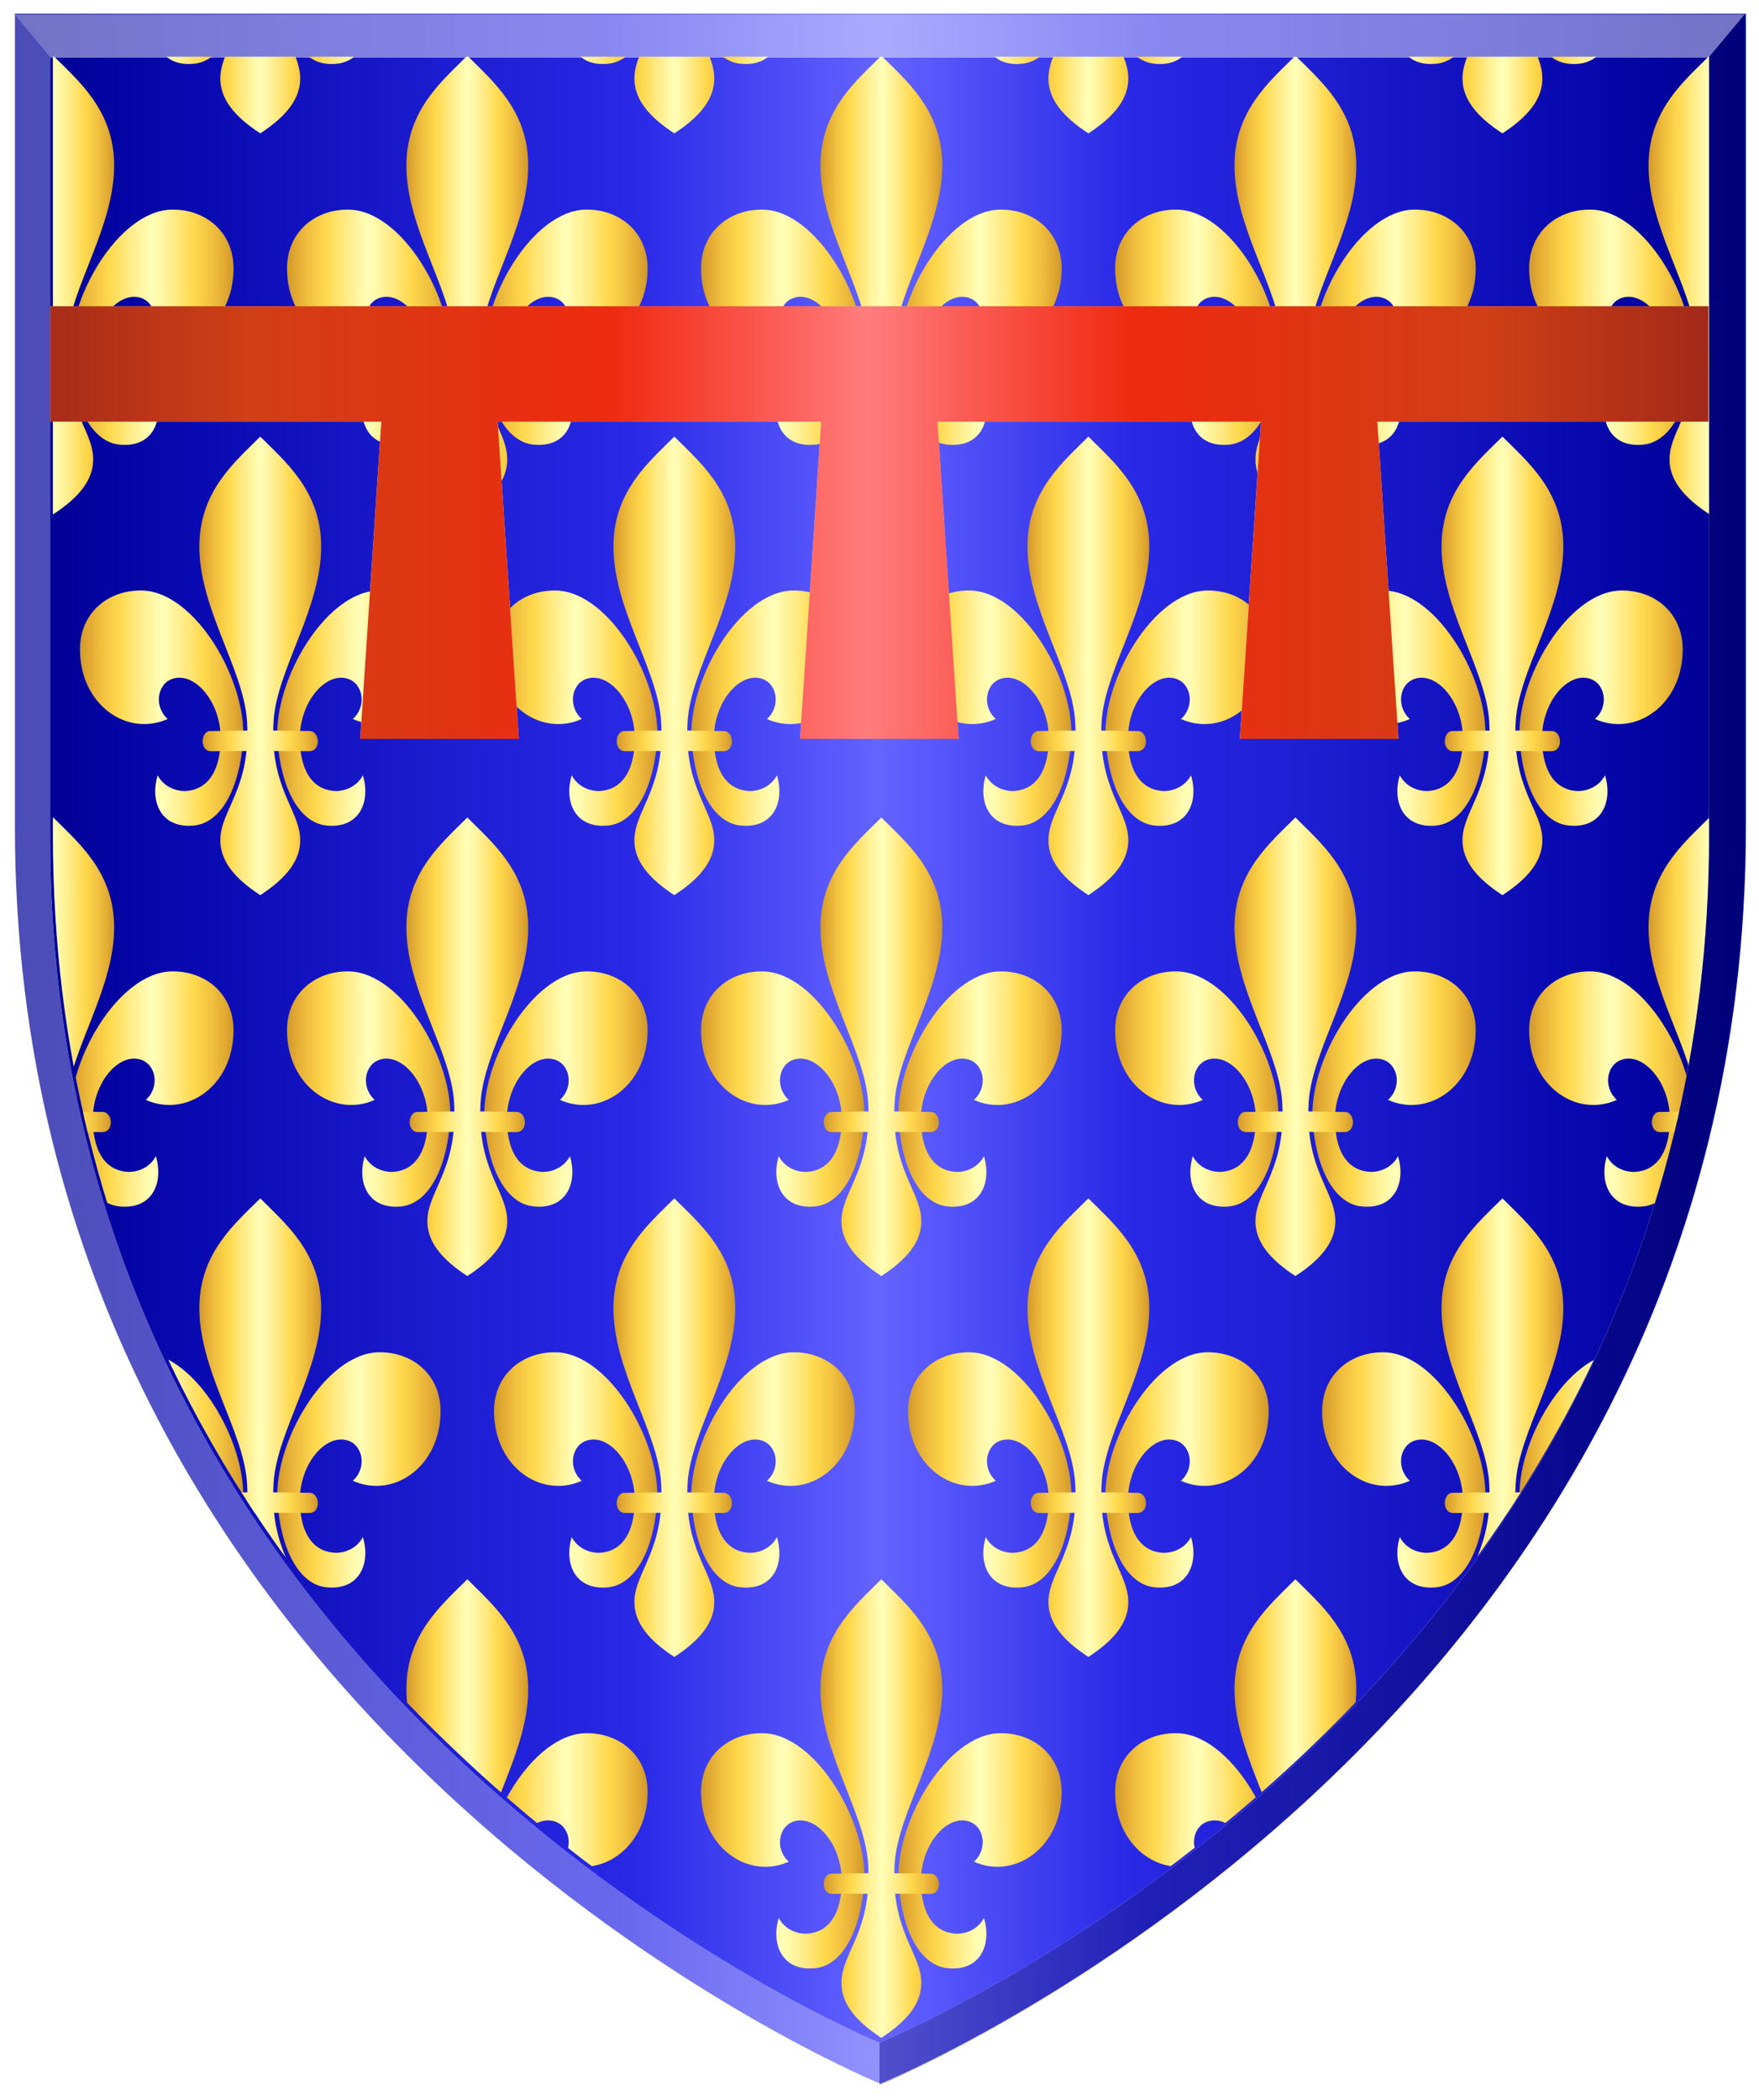 <svg xmlns="http://www.w3.org/2000/svg" xmlns:xlink="http://www.w3.org/1999/xlink" width="610" height="728" viewBox="0 0 610 726.844"><defs><linearGradient xlink:href="#b" id="f" x1="356.74" y1="945.505" x2="961.869" y2="945.505" gradientUnits="userSpaceOnUse"/><linearGradient x1="546" x2="377" y1="440.8" gradientUnits="userSpaceOnUse" y2="440.83" id="c"><stop offset=".429" stop-color="#4232a3"/><stop offset="1" stop-color="#42adde"/></linearGradient><linearGradient id="d"><stop offset="0" stop-color="#cc992d"/><stop offset=".05" stop-color="#e1a832"/><stop stop-color="#f0c03f" offset=".13"/><stop offset=".24" stop-color="#ffd94d"/><stop stop-color="#ffec8a" offset=".37"/><stop offset=".5" stop-color="#ffffb9"/><stop stop-color="#ffec8a" offset=".628"/><stop offset=".756" stop-color="#ffd94d"/><stop stop-color="#f0c03f" offset=".87"/><stop stop-color="#e1a832" offset=".95"/><stop offset="1" stop-color="#cc992d"/></linearGradient><linearGradient xlink:href="#b" id="g" x1="-591.01" y1="533.919" x2="-89.617" y2="533.919" gradientUnits="userSpaceOnUse"/><linearGradient xlink:href="#d" id="ba" gradientUnits="userSpaceOnUse" x1="701.743" y1="709.625" x2="751.832" y2="709.625"/><linearGradient xlink:href="#d" id="bb" gradientUnits="userSpaceOnUse" x1="652.651" y1="727.025" x2="719.808" y2="727.025"/><linearGradient xlink:href="#d" id="bc" gradientUnits="userSpaceOnUse" x1="733.767" y1="727.025" x2="800.924" y2="727.025"/><linearGradient xlink:href="#d" id="bd" gradientUnits="userSpaceOnUse" x1="703.093" y1="740.488" x2="750.47" y2="740.488"/><linearGradient xlink:href="#d" id="i" gradientUnits="userSpaceOnUse" x1="701.743" y1="709.625" x2="751.832" y2="709.625"/><linearGradient xlink:href="#d" id="j" gradientUnits="userSpaceOnUse" x1="652.651" y1="727.025" x2="719.808" y2="727.025"/><linearGradient xlink:href="#d" id="k" gradientUnits="userSpaceOnUse" x1="733.767" y1="727.025" x2="800.924" y2="727.025"/><linearGradient xlink:href="#d" id="l" gradientUnits="userSpaceOnUse" x1="703.093" y1="740.488" x2="750.47" y2="740.488"/><linearGradient xlink:href="#d" id="m" gradientUnits="userSpaceOnUse" x1="701.743" y1="709.625" x2="751.832" y2="709.625"/><linearGradient xlink:href="#d" id="n" gradientUnits="userSpaceOnUse" x1="652.651" y1="727.025" x2="719.808" y2="727.025"/><linearGradient xlink:href="#d" id="o" gradientUnits="userSpaceOnUse" x1="733.767" y1="727.025" x2="800.924" y2="727.025"/><linearGradient xlink:href="#d" id="p" gradientUnits="userSpaceOnUse" x1="703.093" y1="740.488" x2="750.47" y2="740.488"/><linearGradient xlink:href="#d" id="q" gradientUnits="userSpaceOnUse" x1="701.743" y1="709.625" x2="751.832" y2="709.625"/><linearGradient xlink:href="#d" id="r" gradientUnits="userSpaceOnUse" x1="652.651" y1="727.025" x2="719.808" y2="727.025"/><linearGradient xlink:href="#d" id="s" gradientUnits="userSpaceOnUse" x1="733.767" y1="727.025" x2="800.924" y2="727.025"/><linearGradient xlink:href="#d" id="t" gradientUnits="userSpaceOnUse" x1="703.093" y1="740.488" x2="750.47" y2="740.488"/><linearGradient xlink:href="#d" id="u" gradientUnits="userSpaceOnUse" x1="701.743" y1="709.625" x2="751.832" y2="709.625"/><linearGradient xlink:href="#d" id="v" gradientUnits="userSpaceOnUse" x1="652.651" y1="727.025" x2="719.808" y2="727.025"/><linearGradient xlink:href="#d" id="w" gradientUnits="userSpaceOnUse" x1="733.767" y1="727.025" x2="800.924" y2="727.025"/><linearGradient xlink:href="#d" id="x" gradientUnits="userSpaceOnUse" x1="703.093" y1="740.488" x2="750.47" y2="740.488"/><linearGradient xlink:href="#d" id="y" gradientUnits="userSpaceOnUse" x1="701.743" y1="709.625" x2="751.832" y2="709.625"/><linearGradient xlink:href="#d" id="z" gradientUnits="userSpaceOnUse" x1="652.651" y1="727.025" x2="719.808" y2="727.025"/><linearGradient xlink:href="#d" id="A" gradientUnits="userSpaceOnUse" x1="733.767" y1="727.025" x2="800.924" y2="727.025"/><linearGradient xlink:href="#d" id="B" gradientUnits="userSpaceOnUse" x1="703.093" y1="740.488" x2="750.47" y2="740.488"/><linearGradient xlink:href="#d" id="C" gradientUnits="userSpaceOnUse" x1="701.743" y1="709.625" x2="751.832" y2="709.625"/><linearGradient xlink:href="#d" id="D" gradientUnits="userSpaceOnUse" x1="652.651" y1="727.025" x2="719.808" y2="727.025"/><linearGradient xlink:href="#d" id="E" gradientUnits="userSpaceOnUse" x1="733.767" y1="727.025" x2="800.924" y2="727.025"/><linearGradient xlink:href="#d" id="F" gradientUnits="userSpaceOnUse" x1="703.093" y1="740.488" x2="750.47" y2="740.488"/><linearGradient xlink:href="#d" id="G" gradientUnits="userSpaceOnUse" x1="701.743" y1="709.625" x2="751.832" y2="709.625"/><linearGradient xlink:href="#d" id="H" gradientUnits="userSpaceOnUse" x1="652.651" y1="727.025" x2="719.808" y2="727.025"/><linearGradient xlink:href="#d" id="I" gradientUnits="userSpaceOnUse" x1="733.767" y1="727.025" x2="800.924" y2="727.025"/><linearGradient xlink:href="#d" id="J" gradientUnits="userSpaceOnUse" x1="703.093" y1="740.488" x2="750.47" y2="740.488"/><linearGradient xlink:href="#d" id="K" gradientUnits="userSpaceOnUse" x1="701.743" y1="709.625" x2="751.832" y2="709.625"/><linearGradient xlink:href="#d" id="L" gradientUnits="userSpaceOnUse" x1="652.651" y1="727.025" x2="719.808" y2="727.025"/><linearGradient xlink:href="#d" id="M" gradientUnits="userSpaceOnUse" x1="733.767" y1="727.025" x2="800.924" y2="727.025"/><linearGradient xlink:href="#d" id="N" gradientUnits="userSpaceOnUse" x1="703.093" y1="740.488" x2="750.47" y2="740.488"/><linearGradient xlink:href="#d" id="O" gradientUnits="userSpaceOnUse" x1="701.743" y1="709.625" x2="751.832" y2="709.625"/><linearGradient xlink:href="#d" id="P" gradientUnits="userSpaceOnUse" x1="652.651" y1="727.025" x2="719.808" y2="727.025"/><linearGradient xlink:href="#d" id="Q" gradientUnits="userSpaceOnUse" x1="733.767" y1="727.025" x2="800.924" y2="727.025"/><linearGradient xlink:href="#d" id="R" gradientUnits="userSpaceOnUse" x1="703.093" y1="740.488" x2="750.47" y2="740.488"/><linearGradient xlink:href="#d" id="S" gradientUnits="userSpaceOnUse" x1="701.743" y1="709.625" x2="751.832" y2="709.625"/><linearGradient xlink:href="#d" id="T" gradientUnits="userSpaceOnUse" x1="652.651" y1="727.025" x2="719.808" y2="727.025"/><linearGradient xlink:href="#d" id="U" gradientUnits="userSpaceOnUse" x1="733.767" y1="727.025" x2="800.924" y2="727.025"/><linearGradient xlink:href="#d" id="V" gradientUnits="userSpaceOnUse" x1="703.093" y1="740.488" x2="750.47" y2="740.488"/><linearGradient xlink:href="#d" id="W" gradientUnits="userSpaceOnUse" x1="701.743" y1="709.625" x2="751.832" y2="709.625"/><linearGradient xlink:href="#d" id="X" gradientUnits="userSpaceOnUse" x1="652.651" y1="727.025" x2="719.808" y2="727.025"/><linearGradient xlink:href="#d" id="Y" gradientUnits="userSpaceOnUse" x1="733.767" y1="727.025" x2="800.924" y2="727.025"/><linearGradient xlink:href="#d" id="Z" gradientUnits="userSpaceOnUse" x1="703.093" y1="740.488" x2="750.47" y2="740.488"/><linearGradient xlink:href="#d" id="aa" gradientUnits="userSpaceOnUse" x1="701.743" y1="709.625" x2="751.832" y2="709.625"/><linearGradient xlink:href="#d" id="ab" gradientUnits="userSpaceOnUse" x1="652.651" y1="727.025" x2="719.808" y2="727.025"/><linearGradient xlink:href="#d" id="ac" gradientUnits="userSpaceOnUse" x1="733.767" y1="727.025" x2="800.924" y2="727.025"/><linearGradient xlink:href="#d" id="ad" gradientUnits="userSpaceOnUse" x1="703.093" y1="740.488" x2="750.47" y2="740.488"/><linearGradient xlink:href="#d" id="ae" gradientUnits="userSpaceOnUse" x1="701.743" y1="709.625" x2="751.832" y2="709.625"/><linearGradient xlink:href="#d" id="af" gradientUnits="userSpaceOnUse" x1="652.651" y1="727.025" x2="719.808" y2="727.025"/><linearGradient xlink:href="#d" id="ag" gradientUnits="userSpaceOnUse" x1="733.767" y1="727.025" x2="800.924" y2="727.025"/><linearGradient xlink:href="#d" id="ah" gradientUnits="userSpaceOnUse" x1="703.093" y1="740.488" x2="750.47" y2="740.488"/><linearGradient xlink:href="#d" id="ai" gradientUnits="userSpaceOnUse" x1="701.743" y1="709.625" x2="751.832" y2="709.625"/><linearGradient xlink:href="#d" id="aj" gradientUnits="userSpaceOnUse" x1="652.651" y1="727.025" x2="719.808" y2="727.025"/><linearGradient xlink:href="#d" id="ak" gradientUnits="userSpaceOnUse" x1="733.767" y1="727.025" x2="800.924" y2="727.025"/><linearGradient xlink:href="#d" id="al" gradientUnits="userSpaceOnUse" x1="703.093" y1="740.488" x2="750.47" y2="740.488"/><linearGradient xlink:href="#d" id="am" gradientUnits="userSpaceOnUse" x1="701.743" y1="709.625" x2="751.832" y2="709.625"/><linearGradient xlink:href="#d" id="an" gradientUnits="userSpaceOnUse" x1="652.651" y1="727.025" x2="719.808" y2="727.025"/><linearGradient xlink:href="#d" id="ao" gradientUnits="userSpaceOnUse" x1="733.767" y1="727.025" x2="800.924" y2="727.025"/><linearGradient xlink:href="#d" id="ap" gradientUnits="userSpaceOnUse" x1="703.093" y1="740.488" x2="750.47" y2="740.488"/><linearGradient xlink:href="#d" id="aq" gradientUnits="userSpaceOnUse" x1="701.743" y1="709.625" x2="751.832" y2="709.625"/><linearGradient xlink:href="#d" id="ar" gradientUnits="userSpaceOnUse" x1="652.651" y1="727.025" x2="719.808" y2="727.025"/><linearGradient xlink:href="#d" id="as" gradientUnits="userSpaceOnUse" x1="733.767" y1="727.025" x2="800.924" y2="727.025"/><linearGradient xlink:href="#d" id="at" gradientUnits="userSpaceOnUse" x1="703.093" y1="740.488" x2="750.47" y2="740.488"/><linearGradient xlink:href="#d" id="au" gradientUnits="userSpaceOnUse" x1="701.743" y1="709.625" x2="751.832" y2="709.625"/><linearGradient xlink:href="#d" id="av" gradientUnits="userSpaceOnUse" x1="652.651" y1="727.025" x2="719.808" y2="727.025"/><linearGradient xlink:href="#d" id="aw" gradientUnits="userSpaceOnUse" x1="733.767" y1="727.025" x2="800.924" y2="727.025"/><linearGradient xlink:href="#d" id="ax" gradientUnits="userSpaceOnUse" x1="703.093" y1="740.488" x2="750.47" y2="740.488"/><linearGradient xlink:href="#d" id="ay" gradientUnits="userSpaceOnUse" x1="701.743" y1="709.625" x2="751.832" y2="709.625"/><linearGradient xlink:href="#d" id="az" gradientUnits="userSpaceOnUse" x1="652.651" y1="727.025" x2="719.808" y2="727.025"/><linearGradient xlink:href="#d" id="aA" gradientUnits="userSpaceOnUse" x1="733.767" y1="727.025" x2="800.924" y2="727.025"/><linearGradient xlink:href="#d" id="aB" gradientUnits="userSpaceOnUse" x1="703.093" y1="740.488" x2="750.47" y2="740.488"/><linearGradient xlink:href="#d" id="aC" gradientUnits="userSpaceOnUse" x1="701.743" y1="709.625" x2="751.832" y2="709.625"/><linearGradient xlink:href="#d" id="aD" gradientUnits="userSpaceOnUse" x1="652.651" y1="727.025" x2="719.808" y2="727.025"/><linearGradient xlink:href="#d" id="aE" gradientUnits="userSpaceOnUse" x1="733.767" y1="727.025" x2="800.924" y2="727.025"/><linearGradient xlink:href="#d" id="aF" gradientUnits="userSpaceOnUse" x1="703.093" y1="740.488" x2="750.47" y2="740.488"/><linearGradient xlink:href="#d" id="aG" gradientUnits="userSpaceOnUse" x1="701.743" y1="709.625" x2="751.832" y2="709.625"/><linearGradient xlink:href="#d" id="aH" gradientUnits="userSpaceOnUse" x1="652.651" y1="727.025" x2="719.808" y2="727.025"/><linearGradient xlink:href="#d" id="aI" gradientUnits="userSpaceOnUse" x1="733.767" y1="727.025" x2="800.924" y2="727.025"/><linearGradient xlink:href="#d" id="aJ" gradientUnits="userSpaceOnUse" x1="703.093" y1="740.488" x2="750.47" y2="740.488"/><linearGradient xlink:href="#d" id="aK" gradientUnits="userSpaceOnUse" x1="701.743" y1="709.625" x2="751.832" y2="709.625"/><linearGradient xlink:href="#d" id="aL" gradientUnits="userSpaceOnUse" x1="652.651" y1="727.025" x2="719.808" y2="727.025"/><linearGradient xlink:href="#d" id="aM" gradientUnits="userSpaceOnUse" x1="733.767" y1="727.025" x2="800.924" y2="727.025"/><linearGradient xlink:href="#d" id="aN" gradientUnits="userSpaceOnUse" x1="703.093" y1="740.488" x2="750.47" y2="740.488"/><linearGradient xlink:href="#d" id="aO" gradientUnits="userSpaceOnUse" x1="701.743" y1="709.625" x2="751.832" y2="709.625"/><linearGradient xlink:href="#d" id="aP" gradientUnits="userSpaceOnUse" x1="652.651" y1="727.025" x2="719.808" y2="727.025"/><linearGradient xlink:href="#d" id="aQ" gradientUnits="userSpaceOnUse" x1="733.767" y1="727.025" x2="800.924" y2="727.025"/><linearGradient xlink:href="#d" id="aR" gradientUnits="userSpaceOnUse" x1="703.093" y1="740.488" x2="750.47" y2="740.488"/><linearGradient xlink:href="#d" id="aS" gradientUnits="userSpaceOnUse" x1="701.743" y1="709.625" x2="751.832" y2="709.625"/><linearGradient xlink:href="#d" id="aT" gradientUnits="userSpaceOnUse" x1="652.651" y1="727.025" x2="719.808" y2="727.025"/><linearGradient xlink:href="#d" id="aU" gradientUnits="userSpaceOnUse" x1="733.767" y1="727.025" x2="800.924" y2="727.025"/><linearGradient xlink:href="#d" id="aV" gradientUnits="userSpaceOnUse" x1="703.093" y1="740.488" x2="750.47" y2="740.488"/><linearGradient xlink:href="#d" id="aW" gradientUnits="userSpaceOnUse" x1="701.743" y1="709.625" x2="751.832" y2="709.625"/><linearGradient xlink:href="#d" id="aX" gradientUnits="userSpaceOnUse" x1="652.651" y1="727.025" x2="719.808" y2="727.025"/><linearGradient xlink:href="#d" id="aY" gradientUnits="userSpaceOnUse" x1="733.767" y1="727.025" x2="800.924" y2="727.025"/><linearGradient xlink:href="#d" id="aZ" gradientUnits="userSpaceOnUse" x1="703.093" y1="740.488" x2="750.47" y2="740.488"/><linearGradient id="e" x1="5" y1="355" x2="641.364" y2="355" gradientUnits="userSpaceOnUse"><stop offset="0" stop-color="#9a1300" stop-opacity=".898"/><stop offset=".126" stop-color="#cc2d00" stop-opacity=".914"/><stop offset=".344" stop-color="#ed1d00" stop-opacity=".941"/><stop offset=".5" stop-color="red" stop-opacity=".51"/><stop offset=".66" stop-color="#ed1d00" stop-opacity=".941"/><stop offset=".87" stop-color="#cc2d00" stop-opacity=".914"/><stop offset="1" stop-color="#9a1300" stop-opacity=".9"/></linearGradient><linearGradient xlink:href="#e" id="be" x1="-594.327" y1="374.448" x2="-92.935" y2="374.448" gradientUnits="userSpaceOnUse"/><linearGradient xlink:href="#e" id="bf" gradientUnits="userSpaceOnUse" x1="-594.327" y1="374.448" x2="-92.935" y2="374.448" gradientTransform="matrix(1.147,0,0,1.147,695.273,-248.301)"/><linearGradient id="b"><stop offset="0" stop-color="#000096"/><stop offset=".09" stop-color="#0000af" stop-opacity=".961"/><stop offset=".17" stop-color="#0000be" stop-opacity=".922"/><stop offset=".25" stop-color="#0000cd" stop-opacity=".882"/><stop offset=".35" stop-color="#0000e1" stop-opacity=".843"/><stop offset=".5" stop-color="#00f" stop-opacity=".608"/><stop offset=".653" stop-color="#0000e1" stop-opacity=".843"/><stop offset=".754" stop-color="#0000cd" stop-opacity=".882"/><stop offset=".835" stop-color="#0000be" stop-opacity=".922"/><stop offset=".908" stop-color="#0000af" stop-opacity=".961"/><stop offset="1" stop-color="#000096"/></linearGradient><radialGradient r="62" cx="352.25" cy="694" gradientUnits="userSpaceOnUse" id="a"><stop offset=".02" stop-color="#4232a3"/><stop stop-color="#42adde" offset=".516"/><stop stop-color="#4232a3" offset=".984"/><stop offset="1" stop-color="#4232a3"/></radialGradient><clipPath clipPathUnits="userSpaceOnUse" id="h"><path d="m -340.313,833.919 c 0,0 -250.696,-102.431 -250.696,-364.431 v -235.569 h 501.393 v 235.569 c 0,262.367 -250.696,364.431 -250.696,364.431 z" style="marker:none" overflow="visible" color="#000" fill="#4232a3"/></clipPath></defs><g transform="translate(-1109.228,832.603)"><path d="m 659.305,1307.979 c 0,0 -302.565,-123.761 -302.565,-440.322 V 583.031 h 605.129 v 284.626 c 0,317.003 -302.565,440.322 -302.565,440.322 z" style="marker:none" overflow="visible" transform="matrix(0.992,0,0,0.99,760.512,-1405.624)" color="#000" fill="url(#f)"/><g transform="translate(3.7610448e-5,4.1532685e-5)"><path overflow="visible" style="marker:none" d="m 1414.228,-110.181 c 0,0 -300,-122.575 -300,-436.102 V -828.181 l 300,359 z" color="#000" opacity=".3" fill="#fff"/><path overflow="visible" style="marker:none" d="m 1414.228,-110.181 c 0,0 300,-122.575 300,-436.102 V -828.181 l -300,359 z" color="#000" opacity=".2"/><path d="m 1114.228,-828.181 300,359 300,-359 z" opacity=".45" fill="#fff"/></g><g transform="matrix(1.147,0,0,1.147,1804.501,-1081.482)" fill="#4232a3"><path d="m -340.313,833.919 c 0,0 -250.696,-102.431 -250.696,-364.431 V 233.919 h 501.393 v 235.569 c 0,262.367 -250.696,364.431 -250.696,364.431 z" style="marker:none" overflow="visible" color="#000" fill="#fff"/><path d="m -340.313,833.919 c 0,0 -250.696,-102.431 -250.696,-364.431 V 233.919 h 501.393 v 235.569 c 0,262.367 -250.696,364.431 -250.696,364.431 z" style="marker:none" overflow="visible" color="#000" fill="url(#g)"/><g clip-path="url(#h)" transform="matrix(3.296,0,0,3.296,-611.781,-64.265) matrix(0.303,0,0,0.303,185.63,19.5)"><g transform="translate(1.6224008e-5,8.2204436e-4)" stroke-width="2.014"><g transform="matrix(0.955,0,0,0.955,-527.522,-442.162) translate(-5.6100383e-6,-1.4020757e-5) matrix(0.771,0,0,0.77,-121.872,-95.041) translate(26.176,427.165)"><path d="m 726.787,615.25 c -10.227,10.256 -24.536,22.109 -25.031,44.031 -0.592,26.18 18.279,51.559 19.594,73.156 1.65,27.088 -10.414,36.105 -10.969,48.156 -0.424,9.209 6.097,16.689 16.406,23.406 10.31,-6.718 16.83,-14.197 16.406,-23.406 -0.554,-12.052 -12.587,-21.068 -10.938,-48.156 1.315,-21.597 20.154,-46.976 19.562,-73.156 C 751.323,637.359 737.014,625.506 726.787,615.25 Z" fill="url(#i)"/><path d="m 678.199,678.608 c -13.884,-0.304 -25.58,9.16 -25.548,24.28 0.049,22.882 19.449,36.09 36.072,28.594 -5.763,-5.098 -4.408,-14.601 2.239,-16.612 9.147,-2.768 19.927,10.015 19.552,25.365 -0.348,14.234 -6.286,20.32 -14.132,20.876 -3.663,0.26 -9.095,-1.363 -11.784,-6.443 -3.256,10.793 1.338,22.072 15.015,20.662 11.187,-1.153 18.724,-15.483 20.098,-35.145 1.696,-24.258 -19.575,-61.097 -41.514,-61.577 z" fill="url(#j)"/><path d="m 775.376,678.608 c 13.884,-0.304 25.58,9.16 25.548,24.28 -0.049,22.882 -19.449,36.09 -36.072,28.594 5.763,-5.098 4.408,-14.601 -2.239,-16.612 -9.147,-2.768 -19.927,10.015 -19.552,25.365 0.348,14.234 6.286,20.32 14.132,20.876 3.663,0.26 9.095,-1.363 11.784,-6.443 3.256,10.793 -1.338,22.072 -15.015,20.662 -11.187,-1.153 -18.724,-15.483 -20.098,-35.145 -1.696,-24.258 19.575,-61.097 41.514,-61.577 z" fill="url(#k)"/><path d="m 706.524,736.445 c -4.323,-0.287 -4.82,8.294 0,8.301 20.597,-0.139 20.597,-0.126 40.287,0 5.176,0.153 4.572,-8.588 0,-8.301 -19.69,-0.287 -19.69,-0.287 -40.287,0 z" fill="url(#l)"/></g><g transform="matrix(0.955,0,0,0.955,-979.971,-431.917) translate(-51.259,-10.729) matrix(0.771,0,0,0.77,-121.872,-95.041) translate(26.176,427.165)"><path d="m 726.787,615.25 c -10.227,10.256 -24.536,22.109 -25.031,44.031 -0.592,26.18 18.279,51.559 19.594,73.156 1.65,27.088 -10.414,36.105 -10.969,48.156 -0.424,9.209 6.097,16.689 16.406,23.406 10.31,-6.718 16.83,-14.197 16.406,-23.406 -0.554,-12.052 -12.587,-21.068 -10.938,-48.156 1.315,-21.597 20.154,-46.976 19.562,-73.156 C 751.323,637.359 737.014,625.506 726.787,615.25 Z" fill="url(#m)"/><path d="m 678.199,678.608 c -13.884,-0.304 -25.58,9.16 -25.548,24.28 0.049,22.882 19.449,36.09 36.072,28.594 -5.763,-5.098 -4.408,-14.601 2.239,-16.612 9.147,-2.768 19.927,10.015 19.552,25.365 -0.348,14.234 -6.286,20.32 -14.132,20.876 -3.663,0.26 -9.095,-1.363 -11.784,-6.443 -3.256,10.793 1.338,22.072 15.015,20.662 11.187,-1.153 18.724,-15.483 20.098,-35.145 1.696,-24.258 -19.575,-61.097 -41.514,-61.577 z" fill="url(#n)"/><path d="m 775.376,678.608 c 13.884,-0.304 25.58,9.16 25.548,24.28 -0.049,22.882 -19.449,36.09 -36.072,28.594 5.763,-5.098 4.408,-14.601 -2.239,-16.612 -9.147,-2.768 -19.927,10.015 -19.552,25.365 0.348,14.234 6.286,20.32 14.132,20.876 3.663,0.26 9.095,-1.363 11.784,-6.443 3.256,10.793 -1.338,22.072 -15.015,20.662 -11.187,-1.153 -18.724,-15.483 -20.098,-35.145 -1.696,-24.258 19.575,-61.097 41.514,-61.577 z" fill="url(#o)"/><path d="m 706.524,736.445 c -4.323,-0.287 -4.82,8.294 0,8.301 20.597,-0.139 20.597,-0.126 40.287,0 5.176,0.153 4.572,-8.588 0,-8.301 -19.69,-0.287 -19.69,-0.287 -40.287,0 z" fill="url(#p)"/></g><g transform="matrix(0.955,0,0,0.955,-903.567,-442.162) translate(0,-1.4020757e-5) matrix(0.771,0,0,0.77,-121.872,-95.041) translate(26.176,427.165)"><path d="m 726.787,615.25 c -10.227,10.256 -24.536,22.109 -25.031,44.031 -0.592,26.18 18.279,51.559 19.594,73.156 1.65,27.088 -10.414,36.105 -10.969,48.156 -0.424,9.209 6.097,16.689 16.406,23.406 10.31,-6.718 16.83,-14.197 16.406,-23.406 -0.554,-12.052 -12.587,-21.068 -10.938,-48.156 1.315,-21.597 20.154,-46.976 19.562,-73.156 C 751.323,637.359 737.014,625.506 726.787,615.25 Z" fill="url(#q)"/><path d="m 678.199,678.608 c -13.884,-0.304 -25.58,9.16 -25.548,24.28 0.049,22.882 19.449,36.09 36.072,28.594 -5.763,-5.098 -4.408,-14.601 2.239,-16.612 9.147,-2.768 19.927,10.015 19.552,25.365 -0.348,14.234 -6.286,20.32 -14.132,20.876 -3.663,0.26 -9.095,-1.363 -11.784,-6.443 -3.256,10.793 1.338,22.072 15.015,20.662 11.187,-1.153 18.724,-15.483 20.098,-35.145 1.696,-24.258 -19.575,-61.097 -41.514,-61.577 z" fill="url(#r)"/><path d="m 775.376,678.608 c 13.884,-0.304 25.58,9.16 25.548,24.28 -0.049,22.882 -19.449,36.09 -36.072,28.594 5.763,-5.098 4.408,-14.601 -2.239,-16.612 -9.147,-2.768 -19.927,10.015 -19.552,25.365 0.348,14.234 6.286,20.32 14.132,20.876 3.663,0.26 9.095,-1.363 11.784,-6.443 3.256,10.793 -1.338,22.072 -15.015,20.662 -11.187,-1.153 -18.724,-15.483 -20.098,-35.145 -1.696,-24.258 19.575,-61.097 41.514,-61.577 z" fill="url(#s)"/><path d="m 706.524,736.445 c -4.323,-0.287 -4.82,8.294 0,8.301 20.597,-0.139 20.597,-0.126 40.287,0 5.176,0.153 4.572,-8.588 0,-8.301 -19.69,-0.287 -19.69,-0.287 -40.287,0 z" fill="url(#t)"/></g><g transform="matrix(0.955,0,0,0.955,-652.871,-442.162) translate(0,-1.4020757e-5) matrix(0.771,0,0,0.77,-121.872,-95.041) translate(26.176,427.165)"><path d="m 726.787,615.25 c -10.227,10.256 -24.536,22.109 -25.031,44.031 -0.592,26.18 18.279,51.559 19.594,73.156 1.65,27.088 -10.414,36.105 -10.969,48.156 -0.424,9.209 6.097,16.689 16.406,23.406 10.31,-6.718 16.83,-14.197 16.406,-23.406 -0.554,-12.052 -12.587,-21.068 -10.938,-48.156 1.315,-21.597 20.154,-46.976 19.562,-73.156 C 751.323,637.359 737.014,625.506 726.787,615.25 Z" fill="url(#u)"/><path d="m 678.199,678.608 c -13.884,-0.304 -25.58,9.16 -25.548,24.28 0.049,22.882 19.449,36.09 36.072,28.594 -5.763,-5.098 -4.408,-14.601 2.239,-16.612 9.147,-2.768 19.927,10.015 19.552,25.365 -0.348,14.234 -6.286,20.32 -14.132,20.876 -3.663,0.26 -9.095,-1.363 -11.784,-6.443 -3.256,10.793 1.338,22.072 15.015,20.662 11.187,-1.153 18.724,-15.483 20.098,-35.145 1.696,-24.258 -19.575,-61.097 -41.514,-61.577 z" fill="url(#v)"/><path d="m 775.376,678.608 c 13.884,-0.304 25.58,9.16 25.548,24.28 -0.049,22.882 -19.449,36.09 -36.072,28.594 5.763,-5.098 4.408,-14.601 -2.239,-16.612 -9.147,-2.768 -19.927,10.015 -19.552,25.365 0.348,14.234 6.286,20.32 14.132,20.876 3.663,0.26 9.095,-1.363 11.784,-6.443 3.256,10.793 -1.338,22.072 -15.015,20.662 -11.187,-1.153 -18.724,-15.483 -20.098,-35.145 -1.696,-24.258 19.575,-61.097 41.514,-61.577 z" fill="url(#w)"/><path d="m 706.524,736.445 c -4.323,-0.287 -4.82,8.294 0,8.301 20.597,-0.139 20.597,-0.126 40.287,0 5.176,0.153 4.572,-8.588 0,-8.301 -19.69,-0.287 -19.69,-0.287 -40.287,0 z" fill="url(#x)"/></g><g transform="matrix(0.955,0,0,0.955,-778.219,-442.162) translate(0,-1.4020757e-5) matrix(0.771,0,0,0.77,-121.872,-95.041) translate(26.176,427.165)"><path d="m 726.787,615.25 c -10.227,10.256 -24.536,22.109 -25.031,44.031 -0.592,26.18 18.279,51.559 19.594,73.156 1.65,27.088 -10.414,36.105 -10.969,48.156 -0.424,9.209 6.097,16.689 16.406,23.406 10.31,-6.718 16.83,-14.197 16.406,-23.406 -0.554,-12.052 -12.587,-21.068 -10.938,-48.156 1.315,-21.597 20.154,-46.976 19.562,-73.156 C 751.323,637.359 737.014,625.506 726.787,615.25 Z" fill="url(#y)"/><path d="m 678.199,678.608 c -13.884,-0.304 -25.58,9.16 -25.548,24.28 0.049,22.882 19.449,36.09 36.072,28.594 -5.763,-5.098 -4.408,-14.601 2.239,-16.612 9.147,-2.768 19.927,10.015 19.552,25.365 -0.348,14.234 -6.286,20.32 -14.132,20.876 -3.663,0.26 -9.095,-1.363 -11.784,-6.443 -3.256,10.793 1.338,22.072 15.015,20.662 11.187,-1.153 18.724,-15.483 20.098,-35.145 1.696,-24.258 -19.575,-61.097 -41.514,-61.577 z" fill="url(#z)"/><path d="m 775.376,678.608 c 13.884,-0.304 25.58,9.16 25.548,24.28 -0.049,22.882 -19.449,36.09 -36.072,28.594 5.763,-5.098 4.408,-14.601 -2.239,-16.612 -9.147,-2.768 -19.927,10.015 -19.552,25.365 0.348,14.234 6.286,20.32 14.132,20.876 3.663,0.26 9.095,-1.363 11.784,-6.443 3.256,10.793 -1.338,22.072 -15.015,20.662 -11.187,-1.153 -18.724,-15.483 -20.098,-35.145 -1.696,-24.258 19.575,-61.097 41.514,-61.577 z" fill="url(#A)"/><path d="m 706.524,736.445 c -4.323,-0.287 -4.82,8.294 0,8.301 20.597,-0.139 20.597,-0.126 40.287,0 5.176,0.153 4.572,-8.588 0,-8.301 -19.69,-0.287 -19.69,-0.287 -40.287,0 z" fill="url(#B)"/></g></g><g transform="translate(-3.736,-1.298)" stroke-width="2.014"><g transform="matrix(0.955,0,0,0.955,-913.561,-315.332) translate(-51.259,-10.729) matrix(0.771,0,0,0.77,-121.872,-95.041) translate(26.176,427.165)"><path d="m 726.787,615.25 c -10.227,10.256 -24.536,22.109 -25.031,44.031 -0.592,26.18 18.279,51.559 19.594,73.156 1.65,27.088 -10.414,36.105 -10.969,48.156 -0.424,9.209 6.097,16.689 16.406,23.406 10.31,-6.718 16.83,-14.197 16.406,-23.406 -0.554,-12.052 -12.587,-21.068 -10.938,-48.156 1.315,-21.597 20.154,-46.976 19.562,-73.156 C 751.323,637.359 737.014,625.506 726.787,615.25 Z" fill="url(#C)"/><path d="m 678.199,678.608 c -13.884,-0.304 -25.58,9.16 -25.548,24.28 0.049,22.882 19.449,36.09 36.072,28.594 -5.763,-5.098 -4.408,-14.601 2.239,-16.612 9.147,-2.768 19.927,10.015 19.552,25.365 -0.348,14.234 -6.286,20.32 -14.132,20.876 -3.663,0.26 -9.095,-1.363 -11.784,-6.443 -3.256,10.793 1.338,22.072 15.015,20.662 11.187,-1.153 18.724,-15.483 20.098,-35.145 1.696,-24.258 -19.575,-61.097 -41.514,-61.577 z" fill="url(#D)"/><path d="m 775.376,678.608 c 13.884,-0.304 25.58,9.16 25.548,24.28 -0.049,22.882 -19.449,36.09 -36.072,28.594 5.763,-5.098 4.408,-14.601 -2.239,-16.612 -9.147,-2.768 -19.927,10.015 -19.552,25.365 0.348,14.234 6.286,20.32 14.132,20.876 3.663,0.26 9.095,-1.363 11.784,-6.443 3.256,10.793 -1.338,22.072 -15.015,20.662 -11.187,-1.153 -18.724,-15.483 -20.098,-35.145 -1.696,-24.258 19.575,-61.097 41.514,-61.577 z" fill="url(#E)"/><path d="m 706.524,736.445 c -4.323,-0.287 -4.82,8.294 0,8.301 20.597,-0.139 20.597,-0.126 40.287,0 5.176,0.153 4.572,-8.588 0,-8.301 -19.69,-0.287 -19.69,-0.287 -40.287,0 z" fill="url(#F)"/></g><g transform="matrix(0.955,0,0,0.955,-837.157,-325.576) translate(0,-1.4020757e-5) matrix(0.771,0,0,0.77,-121.872,-95.041) translate(26.176,427.165)"><path d="m 726.787,615.25 c -10.227,10.256 -24.536,22.109 -25.031,44.031 -0.592,26.18 18.279,51.559 19.594,73.156 1.65,27.088 -10.414,36.105 -10.969,48.156 -0.424,9.209 6.097,16.689 16.406,23.406 10.31,-6.718 16.83,-14.197 16.406,-23.406 -0.554,-12.052 -12.587,-21.068 -10.938,-48.156 1.315,-21.597 20.154,-46.976 19.562,-73.156 C 751.323,637.359 737.014,625.506 726.787,615.25 Z" fill="url(#G)"/><path d="m 678.199,678.608 c -13.884,-0.304 -25.58,9.16 -25.548,24.28 0.049,22.882 19.449,36.09 36.072,28.594 -5.763,-5.098 -4.408,-14.601 2.239,-16.612 9.147,-2.768 19.927,10.015 19.552,25.365 -0.348,14.234 -6.286,20.32 -14.132,20.876 -3.663,0.26 -9.095,-1.363 -11.784,-6.443 -3.256,10.793 1.338,22.072 15.015,20.662 11.187,-1.153 18.724,-15.483 20.098,-35.145 1.696,-24.258 -19.575,-61.097 -41.514,-61.577 z" fill="url(#H)"/><path d="m 775.376,678.608 c 13.884,-0.304 25.58,9.16 25.548,24.28 -0.049,22.882 -19.449,36.09 -36.072,28.594 5.763,-5.098 4.408,-14.601 -2.239,-16.612 -9.147,-2.768 -19.927,10.015 -19.552,25.365 0.348,14.234 6.286,20.32 14.132,20.876 3.663,0.26 9.095,-1.363 11.784,-6.443 3.256,10.793 -1.338,22.072 -15.015,20.662 -11.187,-1.153 -18.724,-15.483 -20.098,-35.145 -1.696,-24.258 19.575,-61.097 41.514,-61.577 z" fill="url(#I)"/><path d="m 706.524,736.445 c -4.323,-0.287 -4.82,8.294 0,8.301 20.597,-0.139 20.597,-0.126 40.287,0 5.176,0.153 4.572,-8.588 0,-8.301 -19.69,-0.287 -19.69,-0.287 -40.287,0 z" fill="url(#J)"/></g><g transform="matrix(0.955,0,0,0.955,-586.461,-325.576) translate(0,-1.4020757e-5) matrix(0.771,0,0,0.77,-121.872,-95.041) translate(26.176,427.165)"><path d="m 726.787,615.25 c -10.227,10.256 -24.536,22.109 -25.031,44.031 -0.592,26.18 18.279,51.559 19.594,73.156 1.65,27.088 -10.414,36.105 -10.969,48.156 -0.424,9.209 6.097,16.689 16.406,23.406 10.31,-6.718 16.83,-14.197 16.406,-23.406 -0.554,-12.052 -12.587,-21.068 -10.938,-48.156 1.315,-21.597 20.154,-46.976 19.562,-73.156 C 751.323,637.359 737.014,625.506 726.787,615.25 Z" fill="url(#K)"/><path d="m 678.199,678.608 c -13.884,-0.304 -25.58,9.16 -25.548,24.28 0.049,22.882 19.449,36.09 36.072,28.594 -5.763,-5.098 -4.408,-14.601 2.239,-16.612 9.147,-2.768 19.927,10.015 19.552,25.365 -0.348,14.234 -6.286,20.32 -14.132,20.876 -3.663,0.26 -9.095,-1.363 -11.784,-6.443 -3.256,10.793 1.338,22.072 15.015,20.662 11.187,-1.153 18.724,-15.483 20.098,-35.145 1.696,-24.258 -19.575,-61.097 -41.514,-61.577 z" fill="url(#L)"/><path d="m 775.376,678.608 c 13.884,-0.304 25.58,9.16 25.548,24.28 -0.049,22.882 -19.449,36.09 -36.072,28.594 5.763,-5.098 4.408,-14.601 -2.239,-16.612 -9.147,-2.768 -19.927,10.015 -19.552,25.365 0.348,14.234 6.286,20.32 14.132,20.876 3.663,0.26 9.095,-1.363 11.784,-6.443 3.256,10.793 -1.338,22.072 -15.015,20.662 -11.187,-1.153 -18.724,-15.483 -20.098,-35.145 -1.696,-24.258 19.575,-61.097 41.514,-61.577 z" fill="url(#M)"/><path d="m 706.524,736.445 c -4.323,-0.287 -4.82,8.294 0,8.301 20.597,-0.139 20.597,-0.126 40.287,0 5.176,0.153 4.572,-8.588 0,-8.301 -19.69,-0.287 -19.69,-0.287 -40.287,0 z" fill="url(#N)"/></g><g transform="matrix(0.955,0,0,0.955,-711.809,-325.576) translate(0,-1.4020757e-5) matrix(0.771,0,0,0.77,-121.872,-95.041) translate(26.176,427.165)"><path d="m 726.787,615.25 c -10.227,10.256 -24.536,22.109 -25.031,44.031 -0.592,26.18 18.279,51.559 19.594,73.156 1.65,27.088 -10.414,36.105 -10.969,48.156 -0.424,9.209 6.097,16.689 16.406,23.406 10.31,-6.718 16.83,-14.197 16.406,-23.406 -0.554,-12.052 -12.587,-21.068 -10.938,-48.156 1.315,-21.597 20.154,-46.976 19.562,-73.156 C 751.323,637.359 737.014,625.506 726.787,615.25 Z" fill="url(#O)"/><path d="m 678.199,678.608 c -13.884,-0.304 -25.58,9.16 -25.548,24.28 0.049,22.882 19.449,36.09 36.072,28.594 -5.763,-5.098 -4.408,-14.601 2.239,-16.612 9.147,-2.768 19.927,10.015 19.552,25.365 -0.348,14.234 -6.286,20.32 -14.132,20.876 -3.663,0.26 -9.095,-1.363 -11.784,-6.443 -3.256,10.793 1.338,22.072 15.015,20.662 11.187,-1.153 18.724,-15.483 20.098,-35.145 1.696,-24.258 -19.575,-61.097 -41.514,-61.577 z" fill="url(#P)"/><path d="m 775.376,678.608 c 13.884,-0.304 25.58,9.16 25.548,24.28 -0.049,22.882 -19.449,36.09 -36.072,28.594 5.763,-5.098 4.408,-14.601 -2.239,-16.612 -9.147,-2.768 -19.927,10.015 -19.552,25.365 0.348,14.234 6.286,20.32 14.132,20.876 3.663,0.26 9.095,-1.363 11.784,-6.443 3.256,10.793 -1.338,22.072 -15.015,20.662 -11.187,-1.153 -18.724,-15.483 -20.098,-35.145 -1.696,-24.258 19.575,-61.097 41.514,-61.577 z" fill="url(#Q)"/><path d="m 706.524,736.445 c -4.323,-0.287 -4.82,8.294 0,8.301 20.597,-0.139 20.597,-0.126 40.287,0 5.176,0.153 4.572,-8.588 0,-8.301 -19.69,-0.287 -19.69,-0.287 -40.287,0 z" fill="url(#R)"/></g></g><g transform="translate(-5.0527293e-6,230.575)" stroke-width="2.014"><g transform="matrix(0.955,0,0,0.955,-527.522,-442.162) translate(0,-1.4020757e-5) matrix(0.771,0,0,0.77,-121.872,-95.041) translate(26.176,427.165)"><path d="m 726.787,615.25 c -10.227,10.256 -24.536,22.109 -25.031,44.031 -0.592,26.18 18.279,51.559 19.594,73.156 1.65,27.088 -10.414,36.105 -10.969,48.156 -0.424,9.209 6.097,16.689 16.406,23.406 10.31,-6.718 16.83,-14.197 16.406,-23.406 -0.554,-12.052 -12.587,-21.068 -10.938,-48.156 1.315,-21.597 20.154,-46.976 19.562,-73.156 C 751.323,637.359 737.014,625.506 726.787,615.25 Z" fill="url(#S)"/><path d="m 678.199,678.608 c -13.884,-0.304 -25.58,9.16 -25.548,24.28 0.049,22.882 19.449,36.09 36.072,28.594 -5.763,-5.098 -4.408,-14.601 2.239,-16.612 9.147,-2.768 19.927,10.015 19.552,25.365 -0.348,14.234 -6.286,20.32 -14.132,20.876 -3.663,0.26 -9.095,-1.363 -11.784,-6.443 -3.256,10.793 1.338,22.072 15.015,20.662 11.187,-1.153 18.724,-15.483 20.098,-35.145 1.696,-24.258 -19.575,-61.097 -41.514,-61.577 z" fill="url(#T)"/><path d="m 775.376,678.608 c 13.884,-0.304 25.58,9.16 25.548,24.28 -0.049,22.882 -19.449,36.09 -36.072,28.594 5.763,-5.098 4.408,-14.601 -2.239,-16.612 -9.147,-2.768 -19.927,10.015 -19.552,25.365 0.348,14.234 6.286,20.32 14.132,20.876 3.663,0.26 9.095,-1.363 11.784,-6.443 3.256,10.793 -1.338,22.072 -15.015,20.662 -11.187,-1.153 -18.724,-15.483 -20.098,-35.145 -1.696,-24.258 19.575,-61.097 41.514,-61.577 z" fill="url(#U)"/><path d="m 706.524,736.445 c -4.323,-0.287 -4.82,8.294 0,8.301 20.597,-0.139 20.597,-0.126 40.287,0 5.176,0.153 4.572,-8.588 0,-8.301 -19.69,-0.287 -19.69,-0.287 -40.287,0 z" fill="url(#V)"/></g><g transform="matrix(0.955,0,0,0.955,-979.971,-431.917) translate(-51.259,-10.729) matrix(0.771,0,0,0.77,-121.872,-95.041) translate(26.176,427.165)"><path d="m 726.787,615.25 c -10.227,10.256 -24.536,22.109 -25.031,44.031 -0.592,26.18 18.279,51.559 19.594,73.156 1.65,27.088 -10.414,36.105 -10.969,48.156 -0.424,9.209 6.097,16.689 16.406,23.406 10.31,-6.718 16.83,-14.197 16.406,-23.406 -0.554,-12.052 -12.587,-21.068 -10.938,-48.156 1.315,-21.597 20.154,-46.976 19.562,-73.156 C 751.323,637.359 737.014,625.506 726.787,615.25 Z" fill="url(#W)"/><path d="m 678.199,678.608 c -13.884,-0.304 -25.58,9.16 -25.548,24.28 0.049,22.882 19.449,36.09 36.072,28.594 -5.763,-5.098 -4.408,-14.601 2.239,-16.612 9.147,-2.768 19.927,10.015 19.552,25.365 -0.348,14.234 -6.286,20.32 -14.132,20.876 -3.663,0.26 -9.095,-1.363 -11.784,-6.443 -3.256,10.793 1.338,22.072 15.015,20.662 11.187,-1.153 18.724,-15.483 20.098,-35.145 1.696,-24.258 -19.575,-61.097 -41.514,-61.577 z" fill="url(#X)"/><path d="m 775.376,678.608 c 13.884,-0.304 25.58,9.16 25.548,24.28 -0.049,22.882 -19.449,36.09 -36.072,28.594 5.763,-5.098 4.408,-14.601 -2.239,-16.612 -9.147,-2.768 -19.927,10.015 -19.552,25.365 0.348,14.234 6.286,20.32 14.132,20.876 3.663,0.26 9.095,-1.363 11.784,-6.443 3.256,10.793 -1.338,22.072 -15.015,20.662 -11.187,-1.153 -18.724,-15.483 -20.098,-35.145 -1.696,-24.258 19.575,-61.097 41.514,-61.577 z" fill="url(#Y)"/><path d="m 706.524,736.445 c -4.323,-0.287 -4.82,8.294 0,8.301 20.597,-0.139 20.597,-0.126 40.287,0 5.176,0.153 4.572,-8.588 0,-8.301 -19.69,-0.287 -19.69,-0.287 -40.287,0 z" fill="url(#Z)"/></g><g transform="matrix(0.955,0,0,0.955,-903.567,-442.162) translate(0,-1.4020757e-5) matrix(0.771,0,0,0.77,-121.872,-95.041) translate(26.176,427.165)"><path d="m 726.787,615.25 c -10.227,10.256 -24.536,22.109 -25.031,44.031 -0.592,26.18 18.279,51.559 19.594,73.156 1.65,27.088 -10.414,36.105 -10.969,48.156 -0.424,9.209 6.097,16.689 16.406,23.406 10.31,-6.718 16.83,-14.197 16.406,-23.406 -0.554,-12.052 -12.587,-21.068 -10.938,-48.156 1.315,-21.597 20.154,-46.976 19.562,-73.156 C 751.323,637.359 737.014,625.506 726.787,615.25 Z" fill="url(#aa)"/><path d="m 678.199,678.608 c -13.884,-0.304 -25.58,9.16 -25.548,24.28 0.049,22.882 19.449,36.09 36.072,28.594 -5.763,-5.098 -4.408,-14.601 2.239,-16.612 9.147,-2.768 19.927,10.015 19.552,25.365 -0.348,14.234 -6.286,20.32 -14.132,20.876 -3.663,0.26 -9.095,-1.363 -11.784,-6.443 -3.256,10.793 1.338,22.072 15.015,20.662 11.187,-1.153 18.724,-15.483 20.098,-35.145 1.696,-24.258 -19.575,-61.097 -41.514,-61.577 z" fill="url(#ab)"/><path d="m 775.376,678.608 c 13.884,-0.304 25.58,9.16 25.548,24.28 -0.049,22.882 -19.449,36.09 -36.072,28.594 5.763,-5.098 4.408,-14.601 -2.239,-16.612 -9.147,-2.768 -19.927,10.015 -19.552,25.365 0.348,14.234 6.286,20.32 14.132,20.876 3.663,0.26 9.095,-1.363 11.784,-6.443 3.256,10.793 -1.338,22.072 -15.015,20.662 -11.187,-1.153 -18.724,-15.483 -20.098,-35.145 -1.696,-24.258 19.575,-61.097 41.514,-61.577 z" fill="url(#ac)"/><path d="m 706.524,736.445 c -4.323,-0.287 -4.82,8.294 0,8.301 20.597,-0.139 20.597,-0.126 40.287,0 5.176,0.153 4.572,-8.588 0,-8.301 -19.69,-0.287 -19.69,-0.287 -40.287,0 z" fill="url(#ad)"/></g><g transform="matrix(0.955,0,0,0.955,-652.871,-442.162) translate(0,-1.4020757e-5) matrix(0.771,0,0,0.77,-121.872,-95.041) translate(26.176,427.165)"><path d="m 726.787,615.25 c -10.227,10.256 -24.536,22.109 -25.031,44.031 -0.592,26.18 18.279,51.559 19.594,73.156 1.65,27.088 -10.414,36.105 -10.969,48.156 -0.424,9.209 6.097,16.689 16.406,23.406 10.31,-6.718 16.83,-14.197 16.406,-23.406 -0.554,-12.052 -12.587,-21.068 -10.938,-48.156 1.315,-21.597 20.154,-46.976 19.562,-73.156 C 751.323,637.359 737.014,625.506 726.787,615.25 Z" fill="url(#ae)"/><path d="m 678.199,678.608 c -13.884,-0.304 -25.58,9.16 -25.548,24.28 0.049,22.882 19.449,36.09 36.072,28.594 -5.763,-5.098 -4.408,-14.601 2.239,-16.612 9.147,-2.768 19.927,10.015 19.552,25.365 -0.348,14.234 -6.286,20.32 -14.132,20.876 -3.663,0.26 -9.095,-1.363 -11.784,-6.443 -3.256,10.793 1.338,22.072 15.015,20.662 11.187,-1.153 18.724,-15.483 20.098,-35.145 1.696,-24.258 -19.575,-61.097 -41.514,-61.577 z" fill="url(#af)"/><path d="m 775.376,678.608 c 13.884,-0.304 25.58,9.16 25.548,24.28 -0.049,22.882 -19.449,36.09 -36.072,28.594 5.763,-5.098 4.408,-14.601 -2.239,-16.612 -9.147,-2.768 -19.927,10.015 -19.552,25.365 0.348,14.234 6.286,20.32 14.132,20.876 3.663,0.26 9.095,-1.363 11.784,-6.443 3.256,10.793 -1.338,22.072 -15.015,20.662 -11.187,-1.153 -18.724,-15.483 -20.098,-35.145 -1.696,-24.258 19.575,-61.097 41.514,-61.577 z" fill="url(#ag)"/><path d="m 706.524,736.445 c -4.323,-0.287 -4.82,8.294 0,8.301 20.597,-0.139 20.597,-0.126 40.287,0 5.176,0.153 4.572,-8.588 0,-8.301 -19.69,-0.287 -19.69,-0.287 -40.287,0 z" fill="url(#ah)"/></g><g transform="matrix(0.955,0,0,0.955,-778.219,-442.162) translate(0,-1.4020757e-5) matrix(0.771,0,0,0.77,-121.872,-95.041) translate(26.176,427.165)"><path d="m 726.787,615.25 c -10.227,10.256 -24.536,22.109 -25.031,44.031 -0.592,26.18 18.279,51.559 19.594,73.156 1.65,27.088 -10.414,36.105 -10.969,48.156 -0.424,9.209 6.097,16.689 16.406,23.406 10.31,-6.718 16.83,-14.197 16.406,-23.406 -0.554,-12.052 -12.587,-21.068 -10.938,-48.156 1.315,-21.597 20.154,-46.976 19.562,-73.156 C 751.323,637.359 737.014,625.506 726.787,615.25 Z" fill="url(#ai)"/><path d="m 678.199,678.608 c -13.884,-0.304 -25.58,9.16 -25.548,24.28 0.049,22.882 19.449,36.09 36.072,28.594 -5.763,-5.098 -4.408,-14.601 2.239,-16.612 9.147,-2.768 19.927,10.015 19.552,25.365 -0.348,14.234 -6.286,20.32 -14.132,20.876 -3.663,0.26 -9.095,-1.363 -11.784,-6.443 -3.256,10.793 1.338,22.072 15.015,20.662 11.187,-1.153 18.724,-15.483 20.098,-35.145 1.696,-24.258 -19.575,-61.097 -41.514,-61.577 z" fill="url(#aj)"/><path d="m 775.376,678.608 c 13.884,-0.304 25.58,9.16 25.548,24.28 -0.049,22.882 -19.449,36.09 -36.072,28.594 5.763,-5.098 4.408,-14.601 -2.239,-16.612 -9.147,-2.768 -19.927,10.015 -19.552,25.365 0.348,14.234 6.286,20.32 14.132,20.876 3.663,0.26 9.095,-1.363 11.784,-6.443 3.256,10.793 -1.338,22.072 -15.015,20.662 -11.187,-1.153 -18.724,-15.483 -20.098,-35.145 -1.696,-24.258 19.575,-61.097 41.514,-61.577 z" fill="url(#ak)"/><path d="m 706.524,736.445 c -4.323,-0.287 -4.82,8.294 0,8.301 20.597,-0.139 20.597,-0.126 40.287,0 5.176,0.153 4.572,-8.588 0,-8.301 -19.69,-0.287 -19.69,-0.287 -40.287,0 z" fill="url(#al)"/></g></g><g stroke-width="2.014" transform="translate(6.7210159e-6,461.15)"><g transform="matrix(0.955,0,0,0.955,-903.567,-442.162) translate(0,-1.4020757e-5) matrix(0.771,0,0,0.77,-121.872,-95.041) translate(26.176,427.165)"><path d="m 726.787,615.25 c -10.227,10.256 -24.536,22.109 -25.031,44.031 -0.592,26.18 18.279,51.559 19.594,73.156 1.65,27.088 -10.414,36.105 -10.969,48.156 -0.424,9.209 6.097,16.689 16.406,23.406 10.31,-6.718 16.83,-14.197 16.406,-23.406 -0.554,-12.052 -12.587,-21.068 -10.938,-48.156 1.315,-21.597 20.154,-46.976 19.562,-73.156 C 751.323,637.359 737.014,625.506 726.787,615.25 Z" fill="url(#am)"/><path d="m 678.199,678.608 c -13.884,-0.304 -25.58,9.16 -25.548,24.28 0.049,22.882 19.449,36.09 36.072,28.594 -5.763,-5.098 -4.408,-14.601 2.239,-16.612 9.147,-2.768 19.927,10.015 19.552,25.365 -0.348,14.234 -6.286,20.32 -14.132,20.876 -3.663,0.26 -9.095,-1.363 -11.784,-6.443 -3.256,10.793 1.338,22.072 15.015,20.662 11.187,-1.153 18.724,-15.483 20.098,-35.145 1.696,-24.258 -19.575,-61.097 -41.514,-61.577 z" fill="url(#an)"/><path d="m 775.376,678.608 c 13.884,-0.304 25.58,9.16 25.548,24.28 -0.049,22.882 -19.449,36.09 -36.072,28.594 5.763,-5.098 4.408,-14.601 -2.239,-16.612 -9.147,-2.768 -19.927,10.015 -19.552,25.365 0.348,14.234 6.286,20.32 14.132,20.876 3.663,0.26 9.095,-1.363 11.784,-6.443 3.256,10.793 -1.338,22.072 -15.015,20.662 -11.187,-1.153 -18.724,-15.483 -20.098,-35.145 -1.696,-24.258 19.575,-61.097 41.514,-61.577 z" fill="url(#ao)"/><path d="m 706.524,736.445 c -4.323,-0.287 -4.82,8.294 0,8.301 20.597,-0.139 20.597,-0.126 40.287,0 5.176,0.153 4.572,-8.588 0,-8.301 -19.69,-0.287 -19.69,-0.287 -40.287,0 z" fill="url(#ap)"/></g><g transform="matrix(0.955,0,0,0.955,-652.871,-442.162) translate(0,-1.4020757e-5) matrix(0.771,0,0,0.77,-121.872,-95.041) translate(26.176,427.165)"><path d="m 726.787,615.25 c -10.227,10.256 -24.536,22.109 -25.031,44.031 -0.592,26.18 18.279,51.559 19.594,73.156 1.65,27.088 -10.414,36.105 -10.969,48.156 -0.424,9.209 6.097,16.689 16.406,23.406 10.31,-6.718 16.83,-14.197 16.406,-23.406 -0.554,-12.052 -12.587,-21.068 -10.938,-48.156 1.315,-21.597 20.154,-46.976 19.562,-73.156 C 751.323,637.359 737.014,625.506 726.787,615.25 Z" fill="url(#aq)"/><path d="m 678.199,678.608 c -13.884,-0.304 -25.58,9.16 -25.548,24.28 0.049,22.882 19.449,36.09 36.072,28.594 -5.763,-5.098 -4.408,-14.601 2.239,-16.612 9.147,-2.768 19.927,10.015 19.552,25.365 -0.348,14.234 -6.286,20.32 -14.132,20.876 -3.663,0.26 -9.095,-1.363 -11.784,-6.443 -3.256,10.793 1.338,22.072 15.015,20.662 11.187,-1.153 18.724,-15.483 20.098,-35.145 1.696,-24.258 -19.575,-61.097 -41.514,-61.577 z" fill="url(#ar)"/><path d="m 775.376,678.608 c 13.884,-0.304 25.58,9.16 25.548,24.28 -0.049,22.882 -19.449,36.09 -36.072,28.594 5.763,-5.098 4.408,-14.601 -2.239,-16.612 -9.147,-2.768 -19.927,10.015 -19.552,25.365 0.348,14.234 6.286,20.32 14.132,20.876 3.663,0.26 9.095,-1.363 11.784,-6.443 3.256,10.793 -1.338,22.072 -15.015,20.662 -11.187,-1.153 -18.724,-15.483 -20.098,-35.145 -1.696,-24.258 19.575,-61.097 41.514,-61.577 z" fill="url(#as)"/><path d="m 706.524,736.445 c -4.323,-0.287 -4.82,8.294 0,8.301 20.597,-0.139 20.597,-0.126 40.287,0 5.176,0.153 4.572,-8.588 0,-8.301 -19.69,-0.287 -19.69,-0.287 -40.287,0 z" fill="url(#at)"/></g><g transform="matrix(0.955,0,0,0.955,-778.219,-442.162) translate(0,-1.4020757e-5) matrix(0.771,0,0,0.77,-121.872,-95.041) translate(26.176,427.165)"><path d="m 726.787,615.25 c -10.227,10.256 -24.536,22.109 -25.031,44.031 -0.592,26.18 18.279,51.559 19.594,73.156 1.65,27.088 -10.414,36.105 -10.969,48.156 -0.424,9.209 6.097,16.689 16.406,23.406 10.31,-6.718 16.83,-14.197 16.406,-23.406 -0.554,-12.052 -12.587,-21.068 -10.938,-48.156 1.315,-21.597 20.154,-46.976 19.562,-73.156 C 751.323,637.359 737.014,625.506 726.787,615.25 Z" fill="url(#au)"/><path d="m 678.199,678.608 c -13.884,-0.304 -25.58,9.16 -25.548,24.28 0.049,22.882 19.449,36.09 36.072,28.594 -5.763,-5.098 -4.408,-14.601 2.239,-16.612 9.147,-2.768 19.927,10.015 19.552,25.365 -0.348,14.234 -6.286,20.32 -14.132,20.876 -3.663,0.26 -9.095,-1.363 -11.784,-6.443 -3.256,10.793 1.338,22.072 15.015,20.662 11.187,-1.153 18.724,-15.483 20.098,-35.145 1.696,-24.258 -19.575,-61.097 -41.514,-61.577 z" fill="url(#av)"/><path d="m 775.376,678.608 c 13.884,-0.304 25.58,9.16 25.548,24.28 -0.049,22.882 -19.449,36.09 -36.072,28.594 5.763,-5.098 4.408,-14.601 -2.239,-16.612 -9.147,-2.768 -19.927,10.015 -19.552,25.365 0.348,14.234 6.286,20.32 14.132,20.876 3.663,0.26 9.095,-1.363 11.784,-6.443 3.256,10.793 -1.338,22.072 -15.015,20.662 -11.187,-1.153 -18.724,-15.483 -20.098,-35.145 -1.696,-24.258 19.575,-61.097 41.514,-61.577 z" fill="url(#aw)"/><path d="m 706.524,736.445 c -4.323,-0.287 -4.82,8.294 0,8.301 20.597,-0.139 20.597,-0.126 40.287,0 5.176,0.153 4.572,-8.588 0,-8.301 -19.69,-0.287 -19.69,-0.287 -40.287,0 z" fill="url(#ax)"/></g></g><g transform="translate(-3.736,229.277)" stroke-width="2.014"><g transform="matrix(0.955,0,0,0.955,-913.561,-315.332) translate(-51.259,-10.729) matrix(0.771,0,0,0.77,-121.872,-95.041) translate(26.176,427.165)"><path d="m 726.787,615.25 c -10.227,10.256 -24.536,22.109 -25.031,44.031 -0.592,26.18 18.279,51.559 19.594,73.156 1.65,27.088 -10.414,36.105 -10.969,48.156 -0.424,9.209 6.097,16.689 16.406,23.406 10.31,-6.718 16.83,-14.197 16.406,-23.406 -0.554,-12.052 -12.587,-21.068 -10.938,-48.156 1.315,-21.597 20.154,-46.976 19.562,-73.156 C 751.323,637.359 737.014,625.506 726.787,615.25 Z" fill="url(#ay)"/><path d="m 678.199,678.608 c -13.884,-0.304 -25.58,9.16 -25.548,24.28 0.049,22.882 19.449,36.09 36.072,28.594 -5.763,-5.098 -4.408,-14.601 2.239,-16.612 9.147,-2.768 19.927,10.015 19.552,25.365 -0.348,14.234 -6.286,20.32 -14.132,20.876 -3.663,0.26 -9.095,-1.363 -11.784,-6.443 -3.256,10.793 1.338,22.072 15.015,20.662 11.187,-1.153 18.724,-15.483 20.098,-35.145 1.696,-24.258 -19.575,-61.097 -41.514,-61.577 z" fill="url(#az)"/><path d="m 775.376,678.608 c 13.884,-0.304 25.58,9.16 25.548,24.28 -0.049,22.882 -19.449,36.09 -36.072,28.594 5.763,-5.098 4.408,-14.601 -2.239,-16.612 -9.147,-2.768 -19.927,10.015 -19.552,25.365 0.348,14.234 6.286,20.32 14.132,20.876 3.663,0.26 9.095,-1.363 11.784,-6.443 3.256,10.793 -1.338,22.072 -15.015,20.662 -11.187,-1.153 -18.724,-15.483 -20.098,-35.145 -1.696,-24.258 19.575,-61.097 41.514,-61.577 z" fill="url(#aA)"/><path d="m 706.524,736.445 c -4.323,-0.287 -4.82,8.294 0,8.301 20.597,-0.139 20.597,-0.126 40.287,0 5.176,0.153 4.572,-8.588 0,-8.301 -19.69,-0.287 -19.69,-0.287 -40.287,0 z" fill="url(#aB)"/></g><g transform="matrix(0.955,0,0,0.955,-837.157,-325.576) translate(0,-1.4020757e-5) matrix(0.771,0,0,0.77,-121.872,-95.041) translate(26.176,427.165)"><path d="m 726.787,615.25 c -10.227,10.256 -24.536,22.109 -25.031,44.031 -0.592,26.18 18.279,51.559 19.594,73.156 1.65,27.088 -10.414,36.105 -10.969,48.156 -0.424,9.209 6.097,16.689 16.406,23.406 10.31,-6.718 16.83,-14.197 16.406,-23.406 -0.554,-12.052 -12.587,-21.068 -10.938,-48.156 1.315,-21.597 20.154,-46.976 19.562,-73.156 C 751.323,637.359 737.014,625.506 726.787,615.25 Z" fill="url(#aC)"/><path d="m 678.199,678.608 c -13.884,-0.304 -25.58,9.16 -25.548,24.28 0.049,22.882 19.449,36.09 36.072,28.594 -5.763,-5.098 -4.408,-14.601 2.239,-16.612 9.147,-2.768 19.927,10.015 19.552,25.365 -0.348,14.234 -6.286,20.32 -14.132,20.876 -3.663,0.26 -9.095,-1.363 -11.784,-6.443 -3.256,10.793 1.338,22.072 15.015,20.662 11.187,-1.153 18.724,-15.483 20.098,-35.145 1.696,-24.258 -19.575,-61.097 -41.514,-61.577 z" fill="url(#aD)"/><path d="m 775.376,678.608 c 13.884,-0.304 25.58,9.16 25.548,24.28 -0.049,22.882 -19.449,36.09 -36.072,28.594 5.763,-5.098 4.408,-14.601 -2.239,-16.612 -9.147,-2.768 -19.927,10.015 -19.552,25.365 0.348,14.234 6.286,20.32 14.132,20.876 3.663,0.26 9.095,-1.363 11.784,-6.443 3.256,10.793 -1.338,22.072 -15.015,20.662 -11.187,-1.153 -18.724,-15.483 -20.098,-35.145 -1.696,-24.258 19.575,-61.097 41.514,-61.577 z" fill="url(#aE)"/><path d="m 706.524,736.445 c -4.323,-0.287 -4.82,8.294 0,8.301 20.597,-0.139 20.597,-0.126 40.287,0 5.176,0.153 4.572,-8.588 0,-8.301 -19.69,-0.287 -19.69,-0.287 -40.287,0 z" fill="url(#aF)"/></g><g transform="matrix(0.955,0,0,0.955,-586.461,-325.576) translate(0,-1.4020757e-5) matrix(0.771,0,0,0.77,-121.872,-95.041) translate(26.176,427.165)"><path d="m 726.787,615.25 c -10.227,10.256 -24.536,22.109 -25.031,44.031 -0.592,26.18 18.279,51.559 19.594,73.156 1.65,27.088 -10.414,36.105 -10.969,48.156 -0.424,9.209 6.097,16.689 16.406,23.406 10.31,-6.718 16.83,-14.197 16.406,-23.406 -0.554,-12.052 -12.587,-21.068 -10.938,-48.156 1.315,-21.597 20.154,-46.976 19.562,-73.156 C 751.323,637.359 737.014,625.506 726.787,615.25 Z" fill="url(#aG)"/><path d="m 678.199,678.608 c -13.884,-0.304 -25.58,9.16 -25.548,24.28 0.049,22.882 19.449,36.09 36.072,28.594 -5.763,-5.098 -4.408,-14.601 2.239,-16.612 9.147,-2.768 19.927,10.015 19.552,25.365 -0.348,14.234 -6.286,20.32 -14.132,20.876 -3.663,0.26 -9.095,-1.363 -11.784,-6.443 -3.256,10.793 1.338,22.072 15.015,20.662 11.187,-1.153 18.724,-15.483 20.098,-35.145 1.696,-24.258 -19.575,-61.097 -41.514,-61.577 z" fill="url(#aH)"/><path d="m 775.376,678.608 c 13.884,-0.304 25.58,9.16 25.548,24.28 -0.049,22.882 -19.449,36.09 -36.072,28.594 5.763,-5.098 4.408,-14.601 -2.239,-16.612 -9.147,-2.768 -19.927,10.015 -19.552,25.365 0.348,14.234 6.286,20.32 14.132,20.876 3.663,0.26 9.095,-1.363 11.784,-6.443 3.256,10.793 -1.338,22.072 -15.015,20.662 -11.187,-1.153 -18.724,-15.483 -20.098,-35.145 -1.696,-24.258 19.575,-61.097 41.514,-61.577 z" fill="url(#aI)"/><path d="m 706.524,736.445 c -4.323,-0.287 -4.82,8.294 0,8.301 20.597,-0.139 20.597,-0.126 40.287,0 5.176,0.153 4.572,-8.588 0,-8.301 -19.69,-0.287 -19.69,-0.287 -40.287,0 z" fill="url(#aJ)"/></g><g transform="matrix(0.955,0,0,0.955,-711.809,-325.576) translate(0,-1.4020757e-5) matrix(0.771,0,0,0.77,-121.872,-95.041) translate(26.176,427.165)"><path d="m 726.787,615.25 c -10.227,10.256 -24.536,22.109 -25.031,44.031 -0.592,26.18 18.279,51.559 19.594,73.156 1.65,27.088 -10.414,36.105 -10.969,48.156 -0.424,9.209 6.097,16.689 16.406,23.406 10.31,-6.718 16.83,-14.197 16.406,-23.406 -0.554,-12.052 -12.587,-21.068 -10.938,-48.156 1.315,-21.597 20.154,-46.976 19.562,-73.156 C 751.323,637.359 737.014,625.506 726.787,615.25 Z" fill="url(#aK)"/><path d="m 678.199,678.608 c -13.884,-0.304 -25.58,9.16 -25.548,24.28 0.049,22.882 19.449,36.09 36.072,28.594 -5.763,-5.098 -4.408,-14.601 2.239,-16.612 9.147,-2.768 19.927,10.015 19.552,25.365 -0.348,14.234 -6.286,20.32 -14.132,20.876 -3.663,0.26 -9.095,-1.363 -11.784,-6.443 -3.256,10.793 1.338,22.072 15.015,20.662 11.187,-1.153 18.724,-15.483 20.098,-35.145 1.696,-24.258 -19.575,-61.097 -41.514,-61.577 z" fill="url(#aL)"/><path d="m 775.376,678.608 c 13.884,-0.304 25.58,9.16 25.548,24.28 -0.049,22.882 -19.449,36.09 -36.072,28.594 5.763,-5.098 4.408,-14.601 -2.239,-16.612 -9.147,-2.768 -19.927,10.015 -19.552,25.365 0.348,14.234 6.286,20.32 14.132,20.876 3.663,0.26 9.095,-1.363 11.784,-6.443 3.256,10.793 -1.338,22.072 -15.015,20.662 -11.187,-1.153 -18.724,-15.483 -20.098,-35.145 -1.696,-24.258 19.575,-61.097 41.514,-61.577 z" fill="url(#aM)"/><path d="m 706.524,736.445 c -4.323,-0.287 -4.82,8.294 0,8.301 20.597,-0.139 20.597,-0.126 40.287,0 5.176,0.153 4.572,-8.588 0,-8.301 -19.69,-0.287 -19.69,-0.287 -40.287,0 z" fill="url(#aN)"/></g></g><g transform="translate(-3.736,-231.872)" stroke-width="2.014"><g transform="matrix(0.955,0,0,0.955,-913.561,-315.332) translate(-51.259,-10.729) matrix(0.771,0,0,0.77,-121.872,-95.041) translate(26.176,427.165)"><path d="m 726.787,615.25 c -10.227,10.256 -24.536,22.109 -25.031,44.031 -0.592,26.18 18.279,51.559 19.594,73.156 1.65,27.088 -10.414,36.105 -10.969,48.156 -0.424,9.209 6.097,16.689 16.406,23.406 10.31,-6.718 16.83,-14.197 16.406,-23.406 -0.554,-12.052 -12.587,-21.068 -10.938,-48.156 1.315,-21.597 20.154,-46.976 19.562,-73.156 C 751.323,637.359 737.014,625.506 726.787,615.25 Z" fill="url(#aO)"/><path d="m 678.199,678.608 c -13.884,-0.304 -25.58,9.16 -25.548,24.28 0.049,22.882 19.449,36.09 36.072,28.594 -5.763,-5.098 -4.408,-14.601 2.239,-16.612 9.147,-2.768 19.927,10.015 19.552,25.365 -0.348,14.234 -6.286,20.32 -14.132,20.876 -3.663,0.26 -9.095,-1.363 -11.784,-6.443 -3.256,10.793 1.338,22.072 15.015,20.662 11.187,-1.153 18.724,-15.483 20.098,-35.145 1.696,-24.258 -19.575,-61.097 -41.514,-61.577 z" fill="url(#aP)"/><path d="m 775.376,678.608 c 13.884,-0.304 25.58,9.16 25.548,24.28 -0.049,22.882 -19.449,36.09 -36.072,28.594 5.763,-5.098 4.408,-14.601 -2.239,-16.612 -9.147,-2.768 -19.927,10.015 -19.552,25.365 0.348,14.234 6.286,20.32 14.132,20.876 3.663,0.26 9.095,-1.363 11.784,-6.443 3.256,10.793 -1.338,22.072 -15.015,20.662 -11.187,-1.153 -18.724,-15.483 -20.098,-35.145 -1.696,-24.258 19.575,-61.097 41.514,-61.577 z" fill="url(#aQ)"/><path d="m 706.524,736.445 c -4.323,-0.287 -4.82,8.294 0,8.301 20.597,-0.139 20.597,-0.126 40.287,0 5.176,0.153 4.572,-8.588 0,-8.301 -19.69,-0.287 -19.69,-0.287 -40.287,0 z" fill="url(#aR)"/></g><g transform="matrix(0.955,0,0,0.955,-837.157,-325.576) translate(0,-1.4020757e-5) matrix(0.771,0,0,0.77,-121.872,-95.041) translate(26.176,427.165)"><path d="m 726.787,615.25 c -10.227,10.256 -24.536,22.109 -25.031,44.031 -0.592,26.18 18.279,51.559 19.594,73.156 1.65,27.088 -10.414,36.105 -10.969,48.156 -0.424,9.209 6.097,16.689 16.406,23.406 10.31,-6.718 16.83,-14.197 16.406,-23.406 -0.554,-12.052 -12.587,-21.068 -10.938,-48.156 1.315,-21.597 20.154,-46.976 19.562,-73.156 C 751.323,637.359 737.014,625.506 726.787,615.25 Z" fill="url(#aS)"/><path d="m 678.199,678.608 c -13.884,-0.304 -25.58,9.16 -25.548,24.28 0.049,22.882 19.449,36.09 36.072,28.594 -5.763,-5.098 -4.408,-14.601 2.239,-16.612 9.147,-2.768 19.927,10.015 19.552,25.365 -0.348,14.234 -6.286,20.32 -14.132,20.876 -3.663,0.26 -9.095,-1.363 -11.784,-6.443 -3.256,10.793 1.338,22.072 15.015,20.662 11.187,-1.153 18.724,-15.483 20.098,-35.145 1.696,-24.258 -19.575,-61.097 -41.514,-61.577 z" fill="url(#aT)"/><path d="m 775.376,678.608 c 13.884,-0.304 25.58,9.16 25.548,24.28 -0.049,22.882 -19.449,36.09 -36.072,28.594 5.763,-5.098 4.408,-14.601 -2.239,-16.612 -9.147,-2.768 -19.927,10.015 -19.552,25.365 0.348,14.234 6.286,20.32 14.132,20.876 3.663,0.26 9.095,-1.363 11.784,-6.443 3.256,10.793 -1.338,22.072 -15.015,20.662 -11.187,-1.153 -18.724,-15.483 -20.098,-35.145 -1.696,-24.258 19.575,-61.097 41.514,-61.577 z" fill="url(#aU)"/><path d="m 706.524,736.445 c -4.323,-0.287 -4.82,8.294 0,8.301 20.597,-0.139 20.597,-0.126 40.287,0 5.176,0.153 4.572,-8.588 0,-8.301 -19.69,-0.287 -19.69,-0.287 -40.287,0 z" fill="url(#aV)"/></g><g transform="matrix(0.955,0,0,0.955,-586.461,-325.576) translate(0,-1.4020757e-5) matrix(0.771,0,0,0.77,-121.872,-95.041) translate(26.176,427.165)"><path d="m 726.787,615.25 c -10.227,10.256 -24.536,22.109 -25.031,44.031 -0.592,26.18 18.279,51.559 19.594,73.156 1.65,27.088 -10.414,36.105 -10.969,48.156 -0.424,9.209 6.097,16.689 16.406,23.406 10.31,-6.718 16.83,-14.197 16.406,-23.406 -0.554,-12.052 -12.587,-21.068 -10.938,-48.156 1.315,-21.597 20.154,-46.976 19.562,-73.156 C 751.323,637.359 737.014,625.506 726.787,615.25 Z" fill="url(#aW)"/><path d="m 678.199,678.608 c -13.884,-0.304 -25.58,9.16 -25.548,24.28 0.049,22.882 19.449,36.09 36.072,28.594 -5.763,-5.098 -4.408,-14.601 2.239,-16.612 9.147,-2.768 19.927,10.015 19.552,25.365 -0.348,14.234 -6.286,20.32 -14.132,20.876 -3.663,0.26 -9.095,-1.363 -11.784,-6.443 -3.256,10.793 1.338,22.072 15.015,20.662 11.187,-1.153 18.724,-15.483 20.098,-35.145 1.696,-24.258 -19.575,-61.097 -41.514,-61.577 z" fill="url(#aX)"/><path d="m 775.376,678.608 c 13.884,-0.304 25.58,9.16 25.548,24.28 -0.049,22.882 -19.449,36.09 -36.072,28.594 5.763,-5.098 4.408,-14.601 -2.239,-16.612 -9.147,-2.768 -19.927,10.015 -19.552,25.365 0.348,14.234 6.286,20.32 14.132,20.876 3.663,0.26 9.095,-1.363 11.784,-6.443 3.256,10.793 -1.338,22.072 -15.015,20.662 -11.187,-1.153 -18.724,-15.483 -20.098,-35.145 -1.696,-24.258 19.575,-61.097 41.514,-61.577 z" fill="url(#aY)"/><path d="m 706.524,736.445 c -4.323,-0.287 -4.82,8.294 0,8.301 20.597,-0.139 20.597,-0.126 40.287,0 5.176,0.153 4.572,-8.588 0,-8.301 -19.69,-0.287 -19.69,-0.287 -40.287,0 z" fill="url(#aZ)"/></g><g transform="matrix(0.955,0,0,0.955,-711.809,-325.576) translate(0,-1.4020757e-5) matrix(0.771,0,0,0.77,-121.872,-95.041) translate(26.176,427.165)"><path d="m 726.787,615.25 c -10.227,10.256 -24.536,22.109 -25.031,44.031 -0.592,26.18 18.279,51.559 19.594,73.156 1.65,27.088 -10.414,36.105 -10.969,48.156 -0.424,9.209 6.097,16.689 16.406,23.406 10.31,-6.718 16.83,-14.197 16.406,-23.406 -0.554,-12.052 -12.587,-21.068 -10.938,-48.156 1.315,-21.597 20.154,-46.976 19.562,-73.156 C 751.323,637.359 737.014,625.506 726.787,615.25 Z" fill="url(#ba)"/><path d="m 678.199,678.608 c -13.884,-0.304 -25.58,9.16 -25.548,24.28 0.049,22.882 19.449,36.09 36.072,28.594 -5.763,-5.098 -4.408,-14.601 2.239,-16.612 9.147,-2.768 19.927,10.015 19.552,25.365 -0.348,14.234 -6.286,20.32 -14.132,20.876 -3.663,0.26 -9.095,-1.363 -11.784,-6.443 -3.256,10.793 1.338,22.072 15.015,20.662 11.187,-1.153 18.724,-15.483 20.098,-35.145 1.696,-24.258 -19.575,-61.097 -41.514,-61.577 z" fill="url(#bb)"/><path d="m 775.376,678.608 c 13.884,-0.304 25.58,9.16 25.548,24.28 -0.049,22.882 -19.449,36.09 -36.072,28.594 5.763,-5.098 4.408,-14.601 -2.239,-16.612 -9.147,-2.768 -19.927,10.015 -19.552,25.365 0.348,14.234 6.286,20.32 14.132,20.876 3.663,0.26 9.095,-1.363 11.784,-6.443 3.256,10.793 -1.338,22.072 -15.015,20.662 -11.187,-1.153 -18.724,-15.483 -20.098,-35.145 -1.696,-24.258 19.575,-61.097 41.514,-61.577 z" fill="url(#bc)"/><path d="m 706.524,736.445 c -4.323,-0.287 -4.82,8.294 0,8.301 20.597,-0.139 20.597,-0.126 40.287,0 5.176,0.153 4.572,-8.588 0,-8.301 -19.69,-0.287 -19.69,-0.287 -40.287,0 z" fill="url(#bd)"/></g></g></g><g transform="translate(3.318)"><g fill="#fff"><path transform="translate(-3.318)" d="m -591.01,309.049 h 501.393 v 34.879 H -591.01 Z"/><path d="m -319.651,439.847 -8.72,-130.798 h -30.52 l -8.72,130.798 z"/><path d="m -452.629,439.847 -8.72,-130.798 h -30.52 l -8.72,130.798 z"/><path d="m -186.673,439.847 -8.72,-130.798 h -30.52 l -8.72,130.798 z"/></g><path d="m 17.5,106.119 v 40 h 114.834 l -7.334,110 h 55 l -7.334,-110 h 112.168 l -7.334,110 h 55 l -7.334,-110 h 112.168 l -7.334,110 h 55 l -7.334,-110 H 592.5 v -40 h -270 -35 z" transform="matrix(0.872,0,0,0.872,-609.587,216.515)" fill="url(#bf)"/></g></g><use xlink:href="#g6129" transform="translate(-1232.551)" width="1383.111" height="1318.831"/><use xlink:href="#g6129" transform="translate(-1232.551)" width="1383.111" height="1318.831"/></g></svg>